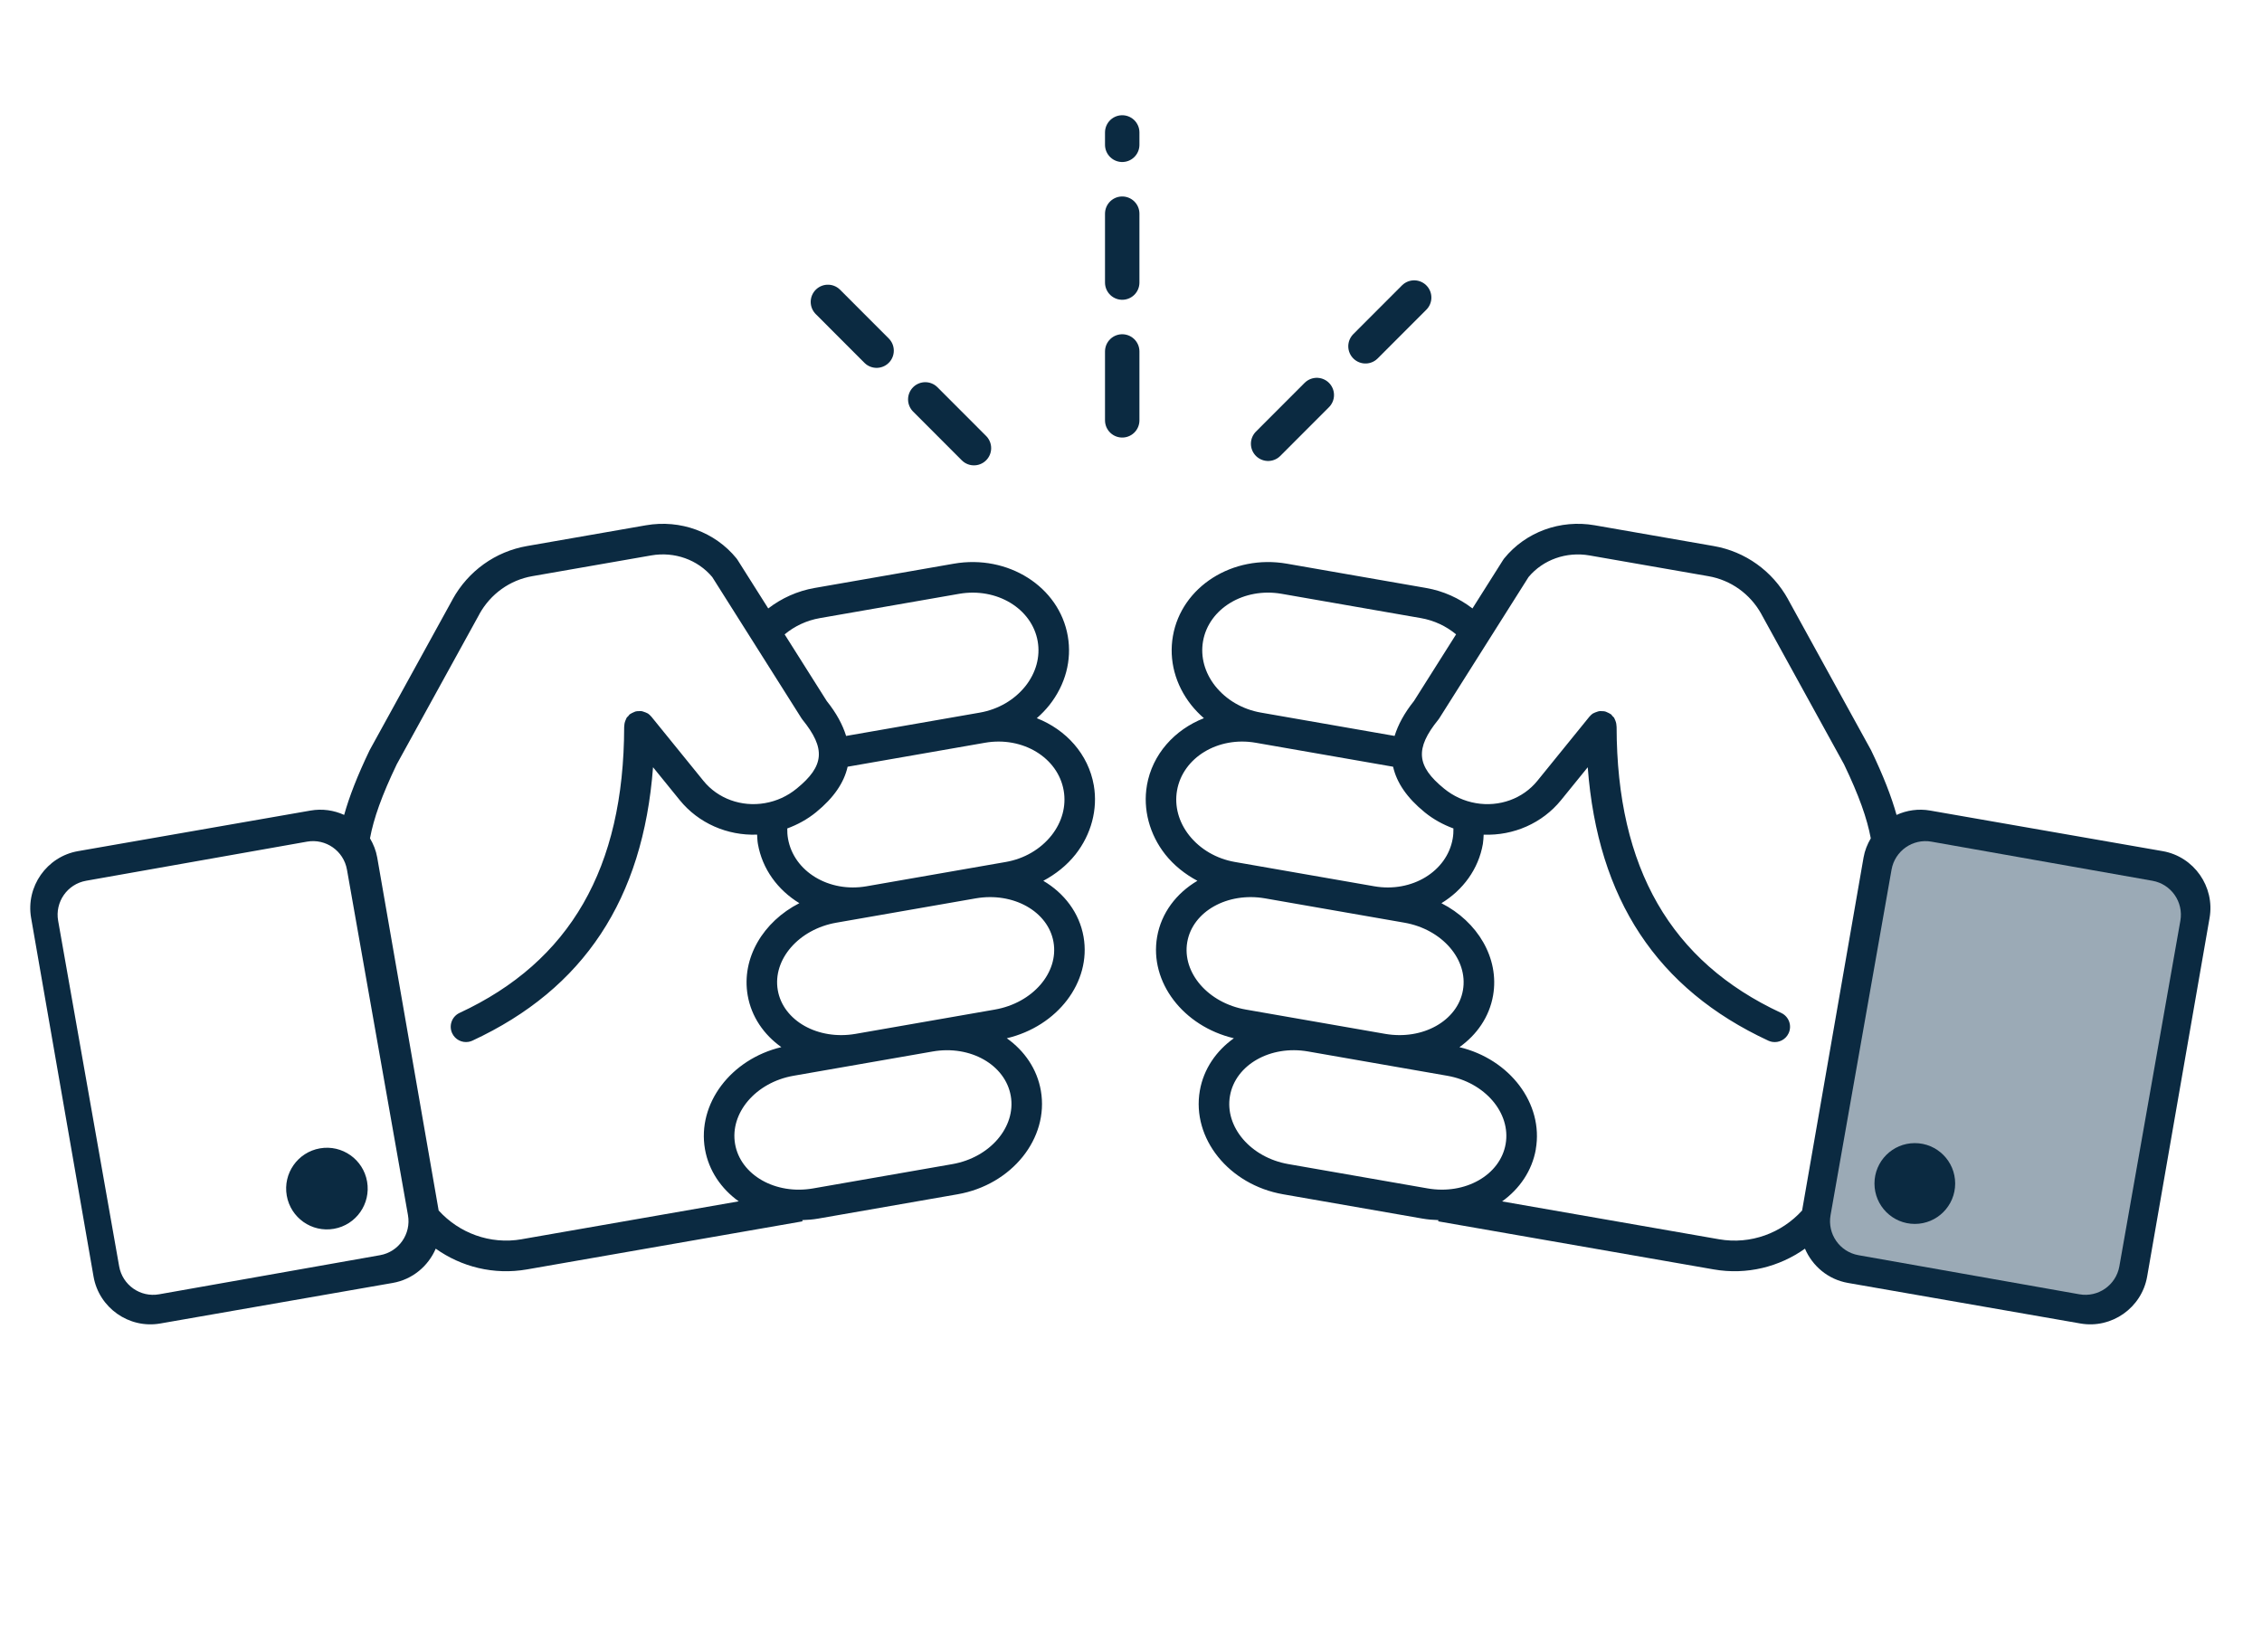 <svg width="219" height="160" viewBox="0 0 219 160" fill="none" xmlns="http://www.w3.org/2000/svg">
<path d="M111.043 76.039C110.64 78.35 111.287 80.789 112.814 82.73C113.66 83.795 114.729 84.644 115.929 85.284C113.899 86.482 112.433 88.388 112.029 90.71C111.266 95.096 114.565 99.374 119.46 100.531C117.75 101.749 116.53 103.508 116.164 105.605C115.361 110.22 118.978 114.722 124.227 115.638L137.708 117.99C138.232 118.082 138.749 118.122 139.263 118.138L139.242 118.258L165.911 122.912C169.131 123.474 172.276 122.662 174.751 120.904C175.471 122.585 176.99 123.887 178.913 124.222L201.425 128.15C204.447 128.678 207.352 126.633 207.88 123.606L213.925 88.877C214.452 85.851 212.41 82.942 209.386 82.413L186.875 78.484C185.732 78.284 184.606 78.455 183.618 78.906C183.124 77.138 182.343 75.122 181.152 72.641L173.122 58.044C173.122 58.044 173.119 58.032 173.116 58.024C171.597 55.281 168.972 53.404 165.914 52.871L154.396 50.861C151.068 50.28 147.708 51.509 145.63 54.071C145.593 54.117 145.56 54.164 145.529 54.213L142.559 58.913C141.26 57.915 139.736 57.221 138.075 56.932L124.592 54.58C119.34 53.663 114.389 56.807 113.558 61.588C113.151 63.921 113.781 66.293 115.331 68.263C115.701 68.728 116.114 69.152 116.558 69.54C113.725 70.653 111.568 73.02 111.04 76.04L111.043 76.039ZM140.974 61.422L136.897 67.876C135.961 69.047 135.359 70.168 135.021 71.257L122.083 68.999C120.299 68.688 118.726 67.773 117.651 66.422C116.633 65.129 116.213 63.59 116.473 62.095C117.025 58.925 120.44 56.861 124.085 57.497L137.567 59.849C138.847 60.073 140.01 60.623 140.974 61.422ZM148.69 111.279C149.46 106.864 146.177 102.56 141.297 101.393C142.991 100.189 144.196 98.453 144.556 96.385C145.184 92.775 143.056 89.239 139.554 87.454C141.63 86.187 143.14 84.168 143.568 81.714C143.619 81.413 143.624 81.117 143.643 80.817C146.537 80.928 149.325 79.708 151.139 77.471L153.72 74.291C154.685 87.063 160.42 95.755 171.206 100.765C171.326 100.82 171.452 100.858 171.574 100.881C172.218 100.993 172.881 100.666 173.169 100.045C173.514 99.302 173.191 98.421 172.45 98.078C161.753 93.108 156.54 84.053 156.515 70.396C156.518 70.35 156.503 70.304 156.501 70.258C156.5 70.193 156.491 70.134 156.482 70.07C156.463 69.959 156.427 69.851 156.383 69.745C156.358 69.684 156.337 69.626 156.305 69.568C156.291 69.544 156.288 69.518 156.272 69.496C156.229 69.43 156.166 69.393 156.115 69.337C156.065 69.281 156.034 69.213 155.973 69.164C155.956 69.149 155.932 69.146 155.911 69.131C155.822 69.065 155.722 69.025 155.623 68.98C155.547 68.948 155.476 68.906 155.398 68.887C155.297 68.862 155.197 68.862 155.092 68.859C155.004 68.856 154.92 68.845 154.834 68.859C154.745 68.871 154.664 68.907 154.575 68.937C154.476 68.971 154.38 69.001 154.287 69.056C154.266 69.069 154.244 69.069 154.223 69.082C154.103 69.162 153.998 69.26 153.908 69.368C153.902 69.373 153.896 69.376 153.892 69.38L148.843 75.605C147.44 77.335 145.158 78.161 142.883 77.764C141.748 77.566 140.714 77.093 139.811 76.357C137.124 74.169 136.983 72.485 139.257 69.678C139.294 69.633 139.326 69.586 139.357 69.537L147.986 55.878C149.392 54.192 151.649 53.389 153.895 53.782L165.413 55.792C167.583 56.171 169.45 57.51 170.534 59.463H170.53L178.529 73.999C179.986 77.036 180.766 79.246 181.124 81.174C180.794 81.734 180.542 82.352 180.424 83.029L174.475 117.208C172.511 119.378 169.517 120.532 166.426 119.993L145.429 116.328C147.122 115.112 148.328 113.361 148.695 111.281L148.69 111.279ZM119.082 106.11C119.605 103.104 122.993 101.174 126.635 101.809L133.588 103.023L140.115 104.162C143.758 104.797 146.295 107.761 145.772 110.768C145.248 113.776 141.86 115.704 138.217 115.069L124.736 112.716C121.093 112.081 118.558 109.117 119.082 106.11ZM114.947 91.216C115.463 88.248 118.846 86.352 122.488 86.987L135.97 89.34C139.613 89.975 142.156 92.908 141.638 95.875C141.121 98.842 137.739 100.74 134.095 100.104L127.144 98.891L120.616 97.752C116.973 97.117 114.43 94.182 114.947 91.216ZM113.957 76.542C114.512 73.355 117.929 71.281 121.574 71.918L134.875 74.239C135.223 75.781 136.215 77.249 137.937 78.652C138.77 79.33 139.717 79.849 140.718 80.216C140.724 80.54 140.705 80.869 140.647 81.201C140.094 84.382 136.686 86.451 133.048 85.815L119.565 83.463C117.78 83.152 116.206 82.237 115.133 80.886C114.115 79.594 113.695 78.05 113.956 76.544L113.957 76.542Z" fill="#0B2A41"/>
<path d="M108.65 40.7V12.824" stroke="#0B2A41" stroke-width="3.333" stroke-linecap="round" stroke-linejoin="round" stroke-dasharray="6.67 6.67"/>
<path d="M94.295 43.392L75.762 24.832" stroke="#0B2A41" stroke-width="3.333" stroke-linecap="round" stroke-linejoin="round" stroke-dasharray="6.67 6.67"/>
<path d="M122.775 42.968L141.31 24.41" stroke="#0B2A41" stroke-width="3.333" stroke-linecap="round" stroke-linejoin="round" stroke-dasharray="6.67 6.67"/>
<path d="M208.391 85.282L187.001 81.496C185.186 81.174 183.455 82.387 183.134 84.205L177.228 117.664C176.907 119.481 178.118 121.215 179.933 121.536L201.323 125.322C203.138 125.643 204.869 124.43 205.19 122.613L211.096 89.154C211.417 87.337 210.206 85.603 208.391 85.282Z" fill="#9BAAB6"/>
<path d="M101.011 85.285C102.211 84.644 103.281 83.796 104.127 82.731C105.654 80.791 106.3 78.353 105.898 76.04C105.371 73.02 103.214 70.654 100.38 69.54C100.823 69.152 101.236 68.727 101.606 68.263C103.156 66.293 103.787 63.923 103.38 61.588C102.548 56.808 97.597 53.665 92.345 54.58L78.863 56.932C77.201 57.223 75.678 57.915 74.379 58.913L71.408 54.213C71.377 54.164 71.343 54.118 71.308 54.071C69.229 51.509 65.87 50.28 62.541 50.861L51.023 52.871C47.965 53.404 45.341 55.282 43.822 58.024C43.819 58.03 43.819 58.036 43.816 58.044L35.786 72.641C34.596 75.122 33.814 77.138 33.32 78.906C32.333 78.455 31.207 78.284 30.062 78.484L7.551 82.413C4.527 82.94 2.486 85.851 3.012 88.877L9.057 123.606C9.584 126.633 12.489 128.678 15.513 128.15L38.024 124.222C39.947 123.886 41.466 122.584 42.187 120.904C44.662 122.663 47.805 123.475 51.026 122.912L77.695 118.258L77.675 118.138C78.188 118.122 78.707 118.082 79.23 117.99L92.711 115.638C97.96 114.722 101.576 110.22 100.773 105.605C100.408 103.507 99.187 101.747 97.477 100.531C102.372 99.374 105.671 95.097 104.908 90.71C104.504 88.39 103.038 86.482 101.008 85.284L101.011 85.285ZM102.983 76.544C103.244 78.05 102.825 79.594 101.806 80.886C100.733 82.237 99.159 83.152 97.374 83.463L83.891 85.815C80.253 86.449 76.845 84.38 76.292 81.201C76.234 80.869 76.215 80.54 76.221 80.216C77.221 79.847 78.169 79.33 79.002 78.652C80.725 77.249 81.718 75.781 82.064 74.239L95.365 71.918C99.01 71.282 102.427 73.356 102.982 76.542L102.983 76.544ZM79.373 59.851L92.856 57.498C96.501 56.863 99.915 58.926 100.467 62.096C100.727 63.591 100.307 65.13 99.289 66.423C98.214 67.774 96.641 68.69 94.857 69.001L81.919 71.258C81.582 70.17 80.98 69.048 80.043 67.878L75.966 61.424C76.931 60.624 78.093 60.074 79.373 59.851ZM36.793 121.536L15.403 125.322C13.588 125.644 11.857 124.431 11.536 122.613L5.629 89.153C5.308 87.335 6.52 85.602 8.335 85.281L29.725 81.494C31.54 81.173 33.271 82.386 33.592 84.204L39.499 117.664C39.82 119.482 38.608 121.215 36.793 121.536ZM50.519 119.991C47.428 120.53 44.435 119.376 42.469 117.206L36.521 83.028C36.403 82.351 36.151 81.733 35.821 81.173C36.179 79.244 36.96 77.034 38.416 73.997L46.415 59.463H46.41C47.495 57.507 49.362 56.168 51.532 55.789L63.05 53.779C65.296 53.386 67.553 54.191 68.959 55.875L77.588 69.534C77.619 69.583 77.653 69.629 77.688 69.675C79.96 72.482 79.821 74.166 77.133 76.356C76.231 77.092 75.198 77.566 74.062 77.763C71.787 78.16 69.503 77.333 68.102 75.603L63.053 69.379C63.053 69.379 63.043 69.371 63.037 69.367C62.945 69.259 62.841 69.161 62.722 69.081C62.701 69.067 62.679 69.067 62.658 69.054C62.566 68.999 62.469 68.97 62.37 68.936C62.282 68.906 62.201 68.869 62.111 68.857C62.025 68.845 61.941 68.856 61.853 68.857C61.748 68.86 61.648 68.86 61.547 68.885C61.469 68.905 61.398 68.946 61.322 68.979C61.221 69.023 61.122 69.063 61.034 69.13C61.013 69.143 60.989 69.146 60.971 69.161C60.911 69.21 60.88 69.278 60.83 69.334C60.779 69.39 60.716 69.427 60.673 69.493C60.656 69.515 60.655 69.543 60.64 69.565C60.606 69.623 60.587 69.681 60.562 69.742C60.517 69.848 60.482 69.955 60.463 70.067C60.452 70.131 60.445 70.19 60.443 70.255C60.443 70.302 60.426 70.347 60.43 70.393C60.406 84.05 55.193 93.105 44.495 98.075C43.754 98.42 43.431 99.3 43.776 100.042C44.064 100.664 44.725 100.99 45.37 100.878C45.495 100.855 45.62 100.817 45.739 100.762C56.525 95.752 62.26 87.06 63.225 74.288L65.806 77.468C67.62 79.705 70.408 80.924 73.302 80.814C73.321 81.114 73.324 81.41 73.377 81.711C73.805 84.165 75.315 86.184 77.391 87.451C73.889 89.236 71.76 92.772 72.389 96.382C72.749 98.45 73.956 100.186 75.648 101.39C70.766 102.557 67.485 106.861 68.254 111.277C68.621 113.355 69.827 115.107 71.521 116.322L50.523 119.987L50.519 119.991ZM97.86 106.111C98.384 109.117 95.847 112.082 92.205 112.718L78.724 115.07C75.08 115.706 71.691 113.776 71.169 110.77C70.645 107.763 73.182 104.799 76.826 104.163L83.353 103.024L90.305 101.811C93.948 101.175 97.337 103.106 97.859 106.113L97.86 106.111ZM96.326 97.752L89.798 98.891L82.847 100.104C79.203 100.74 75.82 98.844 75.303 95.875C74.787 92.908 77.33 89.977 80.974 89.34L94.455 86.987C98.097 86.352 101.48 88.248 101.997 91.216C102.513 94.183 99.97 97.115 96.328 97.751L96.326 97.752Z" fill="#0B2A41"/>
<path d="M30.974 111.192C28.826 111.567 27.388 113.614 27.762 115.765C28.137 117.916 30.181 119.356 32.329 118.981C34.479 118.606 35.915 116.559 35.541 114.408C35.166 112.257 33.122 110.817 30.974 111.192Z" fill="#0B2A41"/>
<path d="M185.387 118.508C187.545 118.508 189.294 116.756 189.294 114.596C189.294 112.435 187.545 110.684 185.387 110.684C183.23 110.684 181.48 112.435 181.48 114.596C181.48 116.756 183.23 118.508 185.387 118.508Z" fill="#0B2A41"/>
</svg>
